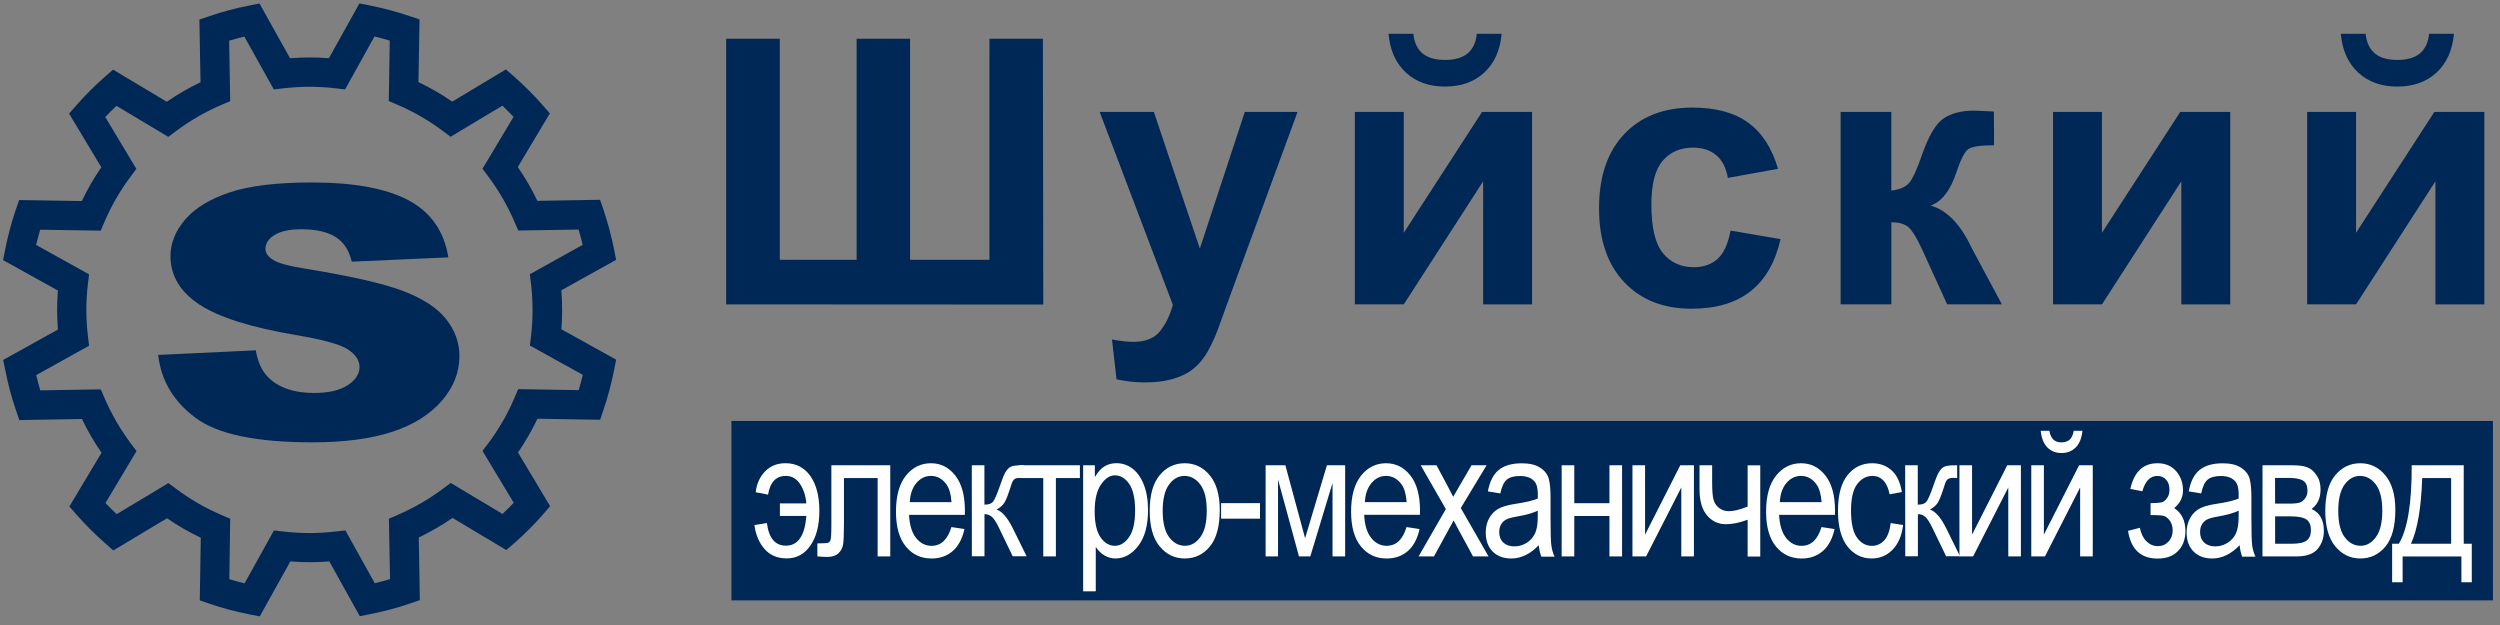 <?xml version="1.0" encoding="utf-8"?>
<!-- Generator: Adobe Illustrator 16.0.0, SVG Export Plug-In . SVG Version: 6.00 Build 0)  -->
<!DOCTYPE svg PUBLIC "-//W3C//DTD SVG 1.1//EN" "http://www.w3.org/Graphics/SVG/1.1/DTD/svg11.dtd">
<svg version="1.1" xmlns="http://www.w3.org/2000/svg" xmlns:xlink="http://www.w3.org/1999/xlink" x="0px" y="0px" width="128px"
	 height="32px" viewBox="0 0 128 32" enable-background="new 0 0 128 32" xml:space="preserve">
<rect x="0" y="0" width="128" height="32" fill="#808080" stroke="none"/>
<g id="Layer_1">
	<g id="Layer_2" display="none">
		<rect y="0.175" display="inline" stroke="#FFFFFF" stroke-miterlimit="10" width="128.617" height="31.825"/>
	</g>
	<g id="Layer_1_1_">
		<g>
			<path fill="#002857" d="M13.3,31.559l-0.531-0.104c-0.69-0.139-1.371-0.313-2.022-0.538l-0.518-0.179l0.051-3.207
				c-0.604-0.285-1.181-0.619-1.73-0.995L5.8,28.182L5.39,27.82c-0.53-0.465-1.028-0.961-1.479-1.479l-0.36-0.407l1.646-2.752
				c-0.377-0.549-0.711-1.125-1.001-1.729l-3.209,0.054l-0.176-0.521c-0.227-0.653-0.403-1.336-0.539-2.021L0.161,18.43l2.803-1.558
				c-0.021-0.336-0.04-0.672-0.04-1.005c0-0.327,0.018-0.659,0.039-0.992l-2.805-1.557l0.105-0.536
				C0.397,12.1,0.578,11.421,0.8,10.761l0.18-0.519l3.209,0.051C4.475,9.692,4.81,9.114,5.187,8.564l-1.65-2.749l0.361-0.411
				c0.461-0.525,0.959-1.023,1.479-1.479l0.411-0.36l2.75,1.645c0.551-0.378,1.13-0.713,1.729-1L10.209,1l0.521-0.176
				c0.649-0.222,1.334-0.403,2.021-0.539l0.535-0.106l1.563,2.802c0.671-0.052,1.336-0.052,1.991-0.001l1.562-2.805l0.537,0.106
				c0.683,0.135,1.357,0.316,2.02,0.538l0.521,0.175l-0.056,3.209c0.604,0.287,1.183,0.622,1.729,1l2.75-1.65l0.411,0.361
				c0.521,0.458,1.02,0.956,1.479,1.479l0.361,0.411L26.51,8.553c0.382,0.551,0.718,1.13,1.004,1.73l3.208-0.055l0.178,0.518
				c0.223,0.656,0.4,1.336,0.541,2.021l0.104,0.536l-2.803,1.559c0.026,0.336,0.039,0.673,0.039,1.005
				c0,0.328-0.013,0.66-0.039,0.992l2.805,1.556L31.44,18.95c-0.134,0.683-0.315,1.362-0.538,2.022l-0.175,0.52l-3.208-0.053
				c-0.287,0.601-0.622,1.18-0.999,1.729l1.646,2.748l-0.355,0.412c-0.456,0.521-0.954,1.02-1.48,1.48l-0.411,0.354l-2.75-1.644
				c-0.548,0.377-1.127,0.711-1.729,1.002l0.054,3.207l-0.518,0.176c-0.656,0.228-1.336,0.404-2.021,0.539l-0.535,0.107l-1.56-2.805
				c-0.676,0.055-1.313,0.055-1.996,0.001L13.3,31.559z M11.742,29.656c0.257,0.076,0.518,0.146,0.781,0.209l1.502-2.705
				l0.496,0.055c0.95,0.104,1.742,0.104,2.665-0.002l0.497-0.057l1.505,2.705c0.263-0.063,0.521-0.133,0.781-0.209l-0.057-3.094
				l0.459-0.199c0.819-0.356,1.599-0.805,2.307-1.334l0.397-0.299l2.654,1.588c0.197-0.188,0.388-0.377,0.573-0.572l-1.599-2.656
				l0.307-0.402c0.526-0.711,0.978-1.479,1.323-2.297l0.198-0.463l3.1,0.051c0.074-0.259,0.146-0.521,0.208-0.783l-2.71-1.502
				l0.061-0.5c0.051-0.438,0.077-0.879,0.077-1.316c0-0.44-0.026-0.89-0.078-1.335l-0.062-0.498l2.706-1.506
				c-0.063-0.263-0.132-0.524-0.209-0.782l-3.09,0.05l-0.199-0.461c-0.351-0.813-0.799-1.587-1.331-2.301l-0.3-0.403l1.589-2.654
				c-0.186-0.196-0.377-0.387-0.568-0.573L23.07,7.001l-0.403-0.3c-0.715-0.533-1.484-0.98-2.3-1.329l-0.461-0.199l0.049-3.096
				C19.696,2,19.435,1.931,19.172,1.869l-1.503,2.709l-0.5-0.058c-0.87-0.103-1.765-0.103-2.651,0.001L14.02,4.579l-1.51-2.706
				c-0.263,0.063-0.521,0.132-0.777,0.208l0.053,3.097L11.32,5.377c-0.813,0.35-1.585,0.797-2.3,1.33l-0.402,0.3L5.962,5.419
				C5.766,5.604,5.575,5.795,5.389,5.992l1.593,2.654l-0.3,0.403c-0.531,0.712-0.979,1.486-1.329,2.3L5.155,11.81l-3.097-0.049
				c-0.076,0.258-0.146,0.519-0.208,0.781l2.709,1.503L4.5,14.544c-0.052,0.444-0.078,0.889-0.078,1.323
				c0,0.44,0.026,0.89,0.079,1.335l0.06,0.498l-2.707,1.505c0.062,0.264,0.132,0.523,0.208,0.781l3.096-0.051l0.2,0.459
				c0.354,0.813,0.802,1.592,1.331,2.299l0.301,0.402L5.4,25.754c0.184,0.193,0.375,0.385,0.573,0.571l2.649-1.591l0.403,0.3
				c0.711,0.53,1.485,0.978,2.3,1.327l0.461,0.199L11.742,29.656z"/>
			<g>
				<path fill="#002857" d="M8.098,18.172l4.998-0.236c0.104,0.613,0.324,1.082,0.656,1.403c0.541,0.521,1.314,0.781,2.319,0.781
					c0.75,0,1.328-0.134,1.733-0.399c0.401-0.265,0.604-0.574,0.604-0.926c0-0.334-0.188-0.632-0.58-0.896
					c-0.386-0.262-1.28-0.512-2.688-0.746c-2.308-0.391-3.946-0.913-4.931-1.562c-0.987-0.65-1.481-1.478-1.481-2.484
					c0-0.661,0.253-1.286,0.76-1.874c0.506-0.588,1.271-1.05,2.284-1.387c1.016-0.336,2.41-0.504,4.18-0.504
					c2.172,0,3.829,0.306,4.973,0.917c1.141,0.612,1.814,1.584,2.031,2.918l-4.946,0.22c-0.137-0.58-0.408-1.001-0.829-1.264
					c-0.421-0.263-1.003-0.395-1.745-0.395c-0.611,0-1.071,0.098-1.38,0.294c-0.313,0.196-0.465,0.435-0.465,0.715
					c0,0.205,0.128,0.39,0.384,0.553c0.247,0.17,0.834,0.328,1.762,0.474c2.296,0.375,3.94,0.753,4.934,1.137
					c0.993,0.383,1.721,0.858,2.168,1.426c0.452,0.567,0.683,1.203,0.683,1.905c0,0.824-0.301,1.586-0.904,2.281
					c-0.603,0.697-1.445,1.225-2.528,1.584c-1.082,0.354-2.441,0.541-4.093,0.541c-2.891,0-4.894-0.422-6.006-1.271
					C8.875,20.542,8.245,19.471,8.098,18.172z"/>
			</g>
		</g>
		<g display="none">
			<path display="inline" fill="#002857" d="M35.452,11.842h1.445v5.957h2.065v-5.957h1.44v5.957h2.139v-5.957h1.44l0.01,7.163
				L35.452,19V11.842z"/>
			<path display="inline" fill="#002857" d="M44.817,13.814h1.46l1.24,3.682l1.211-3.682h1.421l-1.831,4.991l-0.327,0.902
				c-0.121,0.303-0.235,0.534-0.344,0.693c-0.109,0.158-0.234,0.289-0.376,0.388c-0.146,0.101-0.316,0.178-0.522,0.231
				c-0.206,0.055-0.438,0.084-0.701,0.084c-0.263,0-0.521-0.028-0.771-0.084l-0.122-1.074c0.215,0.043,0.409,0.064,0.581,0.064
				c0.314,0,0.555-0.1,0.708-0.281c0.148-0.188,0.27-0.426,0.352-0.715L44.817,13.814z"/>
			<path display="inline" fill="#002857" d="M50.994,13.814h1.318v3.256l2.104-3.256h1.353V19h-1.318v-3.315L52.312,19h-1.318
				V13.814z M54.28,11.71h0.669c-0.039,0.443-0.194,0.79-0.466,1.042s-0.624,0.378-1.062,0.378c-0.433,0-0.78-0.126-1.057-0.378
				c-0.271-0.252-0.427-0.6-0.466-1.042h0.669c0.021,0.231,0.104,0.406,0.244,0.525c0.14,0.119,0.343,0.178,0.605,0.178
				c0.271,0,0.475-0.06,0.61-0.178C54.176,12.117,54.257,11.941,54.28,11.71z"/>
			<path display="inline" fill="#002857" d="M61.697,15.348l-1.353,0.244c-0.05-0.27-0.149-0.474-0.313-0.61
				c-0.161-0.136-0.37-0.205-0.627-0.205c-0.342,0-0.614,0.118-0.818,0.354c-0.204,0.236-0.305,0.631-0.305,1.184
				c0,0.615,0.104,1.05,0.313,1.304C58.8,17.873,59.078,18,59.427,18c0.26,0,0.474-0.074,0.64-0.223
				c0.166-0.147,0.283-0.402,0.352-0.764l1.353,0.229c-0.145,0.619-0.409,1.086-0.811,1.4c-0.396,0.313-0.929,0.475-1.597,0.475
				c-0.758,0-1.363-0.239-1.814-0.719c-0.446-0.479-0.676-1.146-0.676-1.986c0-0.856,0.229-1.522,0.684-2
				c0.448-0.478,1.063-0.715,1.836-0.715c0.631,0,1.134,0.136,1.506,0.408S61.534,14.791,61.697,15.348z"/>
			<path display="inline" fill="#002857" d="M62.683,13.814h1.362v2.119c0.229-0.026,0.394-0.096,0.482-0.21
				c0.095-0.114,0.209-0.363,0.343-0.747c0.176-0.511,0.368-0.838,0.575-0.981c0.209-0.143,0.482-0.215,0.82-0.215
				c0.104,0,0.285,0.008,0.543,0.024l0.004,0.908c-0.36,0-0.592,0.034-0.692,0.103c-0.101,0.072-0.21,0.285-0.327,0.64
				c-0.154,0.479-0.389,0.773-0.688,0.884c0.433,0.121,0.799,0.497,1.099,1.128c0.021,0.033,0.034,0.066,0.06,0.104L67.029,19
				h-1.475l-0.688-1.499c-0.14-0.304-0.261-0.497-0.364-0.583c-0.103-0.087-0.255-0.13-0.457-0.13V19h-1.362V13.814L62.683,13.814z"
				/>
			<path display="inline" fill="#002857" d="M67.708,13.814h1.317v3.256l2.104-3.256h1.353V19h-1.317v-3.315L69.025,19h-1.317
				V13.814z"/>
			<path display="inline" fill="#002857" d="M73.855,13.814h1.313v3.256l2.109-3.256h1.348V19h-1.313v-3.315L75.174,19h-1.314
				L73.855,13.814L73.855,13.814z M77.141,11.71h0.67c-0.039,0.443-0.194,0.79-0.467,1.042c-0.271,0.252-0.623,0.378-1.062,0.378
				c-0.433,0-0.785-0.126-1.058-0.378c-0.271-0.252-0.431-0.6-0.467-1.042h0.67c0.021,0.231,0.104,0.406,0.239,0.525
				c0.146,0.119,0.349,0.178,0.61,0.178c0.269,0,0.47-0.06,0.609-0.178C77.037,12.117,77.118,11.941,77.141,11.71z"/>
			<path display="inline" fill="#002857" d="M84.334,15.968h1.46c-0.024-0.404-0.132-0.706-0.308-0.906s-0.424-0.3-0.742-0.3
				c-0.202,0-0.393,0.052-0.574,0.156s-0.295,0.26-0.344,0.469l-1.338-0.249c0.328-0.96,1.068-1.44,2.222-1.44
				c0.827,0,1.452,0.243,1.875,0.73c0.423,0.487,0.64,1.142,0.64,1.965c0,0.873-0.22,1.544-0.646,2.017
				c-0.431,0.472-1.048,0.708-1.854,0.708c-1.229,0-2.018-0.55-2.354-1.646l1.357-0.25c0.108,0.553,0.426,0.83,0.938,0.83
				c0.322,0,0.575-0.105,0.757-0.314c0.187-0.209,0.302-0.52,0.347-0.938h-1.436V15.968L84.334,15.968z"/>
			<path display="inline" fill="#002857" d="M88.46,13.814h4.601V19h-1.371v-4.072H89.82v2.329c0,0.593-0.068,1.009-0.205,1.247
				c-0.137,0.24-0.288,0.396-0.454,0.473c-0.166,0.078-0.433,0.111-0.802,0.111c-0.217,0-0.506-0.029-0.863-0.088v-1.012
				c0.029,0,0.105,0.004,0.229,0.011c0.144,0.01,0.254,0.015,0.332,0.015c0.187,0,0.299-0.061,0.342-0.184
				c0.043-0.121,0.063-0.461,0.063-1.018L88.46,13.814L88.46,13.814z"/>
			<path display="inline" fill="#002857" d="M97.313,17.35l1.367,0.229c-0.182,0.501-0.453,0.883-0.834,1.146
				c-0.384,0.262-0.854,0.396-1.428,0.396c-0.896,0-1.564-0.299-2.002-0.887c-0.342-0.473-0.514-1.064-0.514-1.79
				c0-0.859,0.226-1.532,0.675-2.019c0.448-0.487,1.021-0.73,1.704-0.73c0.771,0,1.38,0.255,1.826,0.764
				c0.445,0.509,0.658,1.29,0.64,2.343h-3.437c0.01,0.404,0.121,0.725,0.332,0.947c0.211,0.229,0.475,0.34,0.791,0.34
				c0.215,0,0.396-0.061,0.541-0.176C97.121,17.798,97.238,17.609,97.313,17.35z M97.391,15.963
				c-0.016-0.397-0.113-0.699-0.313-0.906c-0.19-0.207-0.433-0.31-0.714-0.31c-0.299,0-0.547,0.109-0.741,0.327
				c-0.19,0.218-0.292,0.514-0.288,0.889H97.391z"/>
			<path display="inline" fill="#002857" d="M99.816,13.814h1.367v2.119c0.229-0.026,0.389-0.096,0.479-0.21
				c0.099-0.114,0.208-0.363,0.342-0.747c0.181-0.511,0.368-0.838,0.576-0.981s0.481-0.215,0.819-0.215
				c0.104,0,0.285,0.008,0.543,0.024l0.004,0.908c-0.36,0-0.592,0.034-0.692,0.103c-0.101,0.072-0.21,0.285-0.321,0.64
				c-0.16,0.479-0.395,0.773-0.688,0.884c0.433,0.121,0.799,0.497,1.099,1.128c0.021,0.033,0.034,0.066,0.059,0.104l0.767,1.435
				h-1.476l-0.688-1.499c-0.14-0.309-0.261-0.497-0.359-0.583c-0.104-0.087-0.254-0.13-0.457-0.13V19H99.82L99.816,13.814
				L99.816,13.814z"/>
			<path display="inline" fill="#002857" d="M104.26,13.814h4.692v1.108h-1.66V19h-1.372v-4.077h-1.66V13.814z"/>
			<path display="inline" fill="#002857" d="M109.734,13.814h1.279v0.762c0.166-0.26,0.391-0.472,0.674-0.635
				s0.598-0.244,0.938-0.244c0.604,0,1.113,0.236,1.533,0.708c0.42,0.472,0.63,1.129,0.63,1.973c0,0.866-0.212,1.539-0.636,2.019
				c-0.422,0.48-0.938,0.727-1.537,0.727c-0.286,0-0.547-0.063-0.779-0.176c-0.229-0.109-0.479-0.311-0.73-0.586v2.611h-1.371
				V13.814L109.734,13.814z M111.092,16.319c0,0.583,0.116,1.013,0.352,1.292c0.229,0.277,0.514,0.416,0.846,0.416
				c0.318,0,0.584-0.127,0.796-0.383s0.317-0.674,0.317-1.257c0-0.543-0.109-0.947-0.327-1.211
				c-0.218-0.264-0.488-0.396-0.813-0.396c-0.336,0-0.609,0.129-0.836,0.388C111.203,15.427,111.092,15.812,111.092,16.319z"/>
			<path display="inline" fill="#002857" d="M115.564,16.334c0-0.456,0.106-0.897,0.336-1.323c0.226-0.426,0.543-0.752,0.955-0.977
				c0.412-0.225,0.871-0.337,1.379-0.337c0.785,0,1.429,0.255,1.93,0.764c0.501,0.509,0.752,1.153,0.752,1.931
				c0,0.786-0.253,1.435-0.76,1.952c-0.506,0.516-1.143,0.772-1.911,0.772c-0.476,0-0.929-0.107-1.36-0.322
				c-0.431-0.215-0.759-0.528-0.979-0.944C115.678,17.436,115.564,16.93,115.564,16.334z M116.971,16.407
				c0,0.515,0.116,0.908,0.36,1.182s0.545,0.41,0.903,0.41c0.356,0,0.658-0.138,0.898-0.41c0.239-0.272,0.36-0.671,0.36-1.191
				c0-0.508-0.121-0.898-0.36-1.172c-0.24-0.273-0.542-0.41-0.898-0.41c-0.358,0-0.659,0.137-0.903,0.41
				S116.971,15.893,116.971,16.407z"/>
			<path display="inline" fill="#002857" d="M121.834,17.091v-1.372h2.695v1.372H121.834z"/>
			<path display="inline" fill="#002857" d="M125.359,13.814h1.699l1.289,3.614l1.299-3.614h1.688V19h-1.167v-3.413L128.909,19
				h-1.173l-1.205-3.413V19h-1.172V13.814z"/>
			<path display="inline" fill="#002857" d="M135.721,17.35l1.361,0.229c-0.176,0.501-0.453,0.883-0.832,1.146
				c-0.38,0.262-0.854,0.396-1.424,0.396c-0.896,0-1.564-0.299-2.002-0.887c-0.342-0.473-0.514-1.064-0.514-1.79
				c0-0.859,0.226-1.532,0.674-2.019c0.449-0.487,1.019-0.73,1.705-0.73c0.771,0,1.379,0.255,1.826,0.764
				c0.44,0.509,0.656,1.29,0.639,2.343h-3.438c0.012,0.404,0.116,0.725,0.331,0.947c0.214,0.229,0.478,0.34,0.79,0.34
				c0.219,0,0.396-0.061,0.543-0.176C135.531,17.799,135.645,17.609,135.721,17.35z M135.799,15.963
				c-0.01-0.397-0.107-0.699-0.308-0.906c-0.201-0.207-0.433-0.31-0.714-0.31c-0.299,0-0.547,0.109-0.741,0.327
				c-0.195,0.218-0.291,0.514-0.288,0.889H135.799z"/>
			<path display="inline" fill="#002857" d="M137.488,19l1.869-2.671l-1.791-2.515h1.675l0.918,1.426l0.967-1.426h1.61l-1.758,2.456
				l1.92,2.73h-1.688l-1.056-1.605L139.094,19H137.488z"/>
			<path display="inline" fill="#002857" d="M144.734,15.396l-1.246-0.225c0.141-0.501,0.382-0.873,0.724-1.113
				c0.347-0.24,0.854-0.361,1.522-0.361c0.613,0,1.068,0.072,1.367,0.217c0.301,0.145,0.51,0.329,0.633,0.552
				c0.121,0.223,0.184,0.632,0.184,1.228l-0.016,1.602c0,0.456,0.021,0.792,0.066,1.009c0.043,0.217,0.127,0.447,0.241,0.695h-1.354
				c-0.035-0.092-0.08-0.227-0.131-0.404c-0.022-0.082-0.039-0.137-0.054-0.162c-0.229,0.229-0.481,0.398-0.753,0.514
				c-0.268,0.115-0.552,0.176-0.854,0.176c-0.535,0-0.955-0.146-1.263-0.438c-0.313-0.291-0.464-0.656-0.464-1.101
				c0-0.293,0.066-0.556,0.211-0.782c0.141-0.23,0.338-0.407,0.59-0.529s0.611-0.229,1.092-0.32
				c0.642-0.121,1.086-0.233,1.332-0.337V15.48c0-0.264-0.064-0.452-0.194-0.564s-0.376-0.168-0.732-0.168
				c-0.243,0-0.438,0.048-0.571,0.144C144.932,14.987,144.818,15.156,144.734,15.396z M146.57,16.51
				c-0.176,0.059-0.454,0.129-0.836,0.211c-0.381,0.08-0.629,0.16-0.746,0.238c-0.18,0.127-0.27,0.288-0.27,0.482
				c0,0.188,0.066,0.354,0.215,0.498c0.145,0.141,0.32,0.211,0.547,0.211c0.248,0,0.479-0.082,0.709-0.244
				c0.166-0.123,0.271-0.275,0.326-0.454c0.031-0.117,0.055-0.341,0.055-0.669V16.51L146.57,16.51z"/>
			<path display="inline" fill="#002857" d="M149.217,13.814h1.372v1.899h1.963v-1.899h1.382V19h-1.382v-2.178h-1.963V19h-1.372
				V13.814z"/>
			<path display="inline" fill="#002857" d="M155.275,13.814h1.318v3.256l2.104-3.256h1.349V19h-1.313v-3.315L156.594,19h-1.318
				V13.814z"/>
			<path display="inline" fill="#002857" d="M161.297,13.814h1.393v1.24c0,0.283,0.021,0.494,0.074,0.632
				c0.051,0.138,0.153,0.257,0.318,0.356c0.164,0.099,0.371,0.149,0.622,0.149c0.243,0,0.521-0.055,0.819-0.166v-2.212h1.373V19
				h-1.373v-2.07c-0.533,0.143-0.939,0.215-1.221,0.215c-0.425,0-0.803-0.09-1.138-0.271s-0.563-0.411-0.688-0.693
				c-0.123-0.282-0.188-0.657-0.188-1.125L161.297,13.814L161.297,13.814z"/>
			<path display="inline" fill="#002857" d="M170.266,17.35l1.362,0.229c-0.176,0.501-0.448,0.883-0.832,1.146
				c-0.38,0.262-0.854,0.396-1.424,0.396c-0.896,0-1.563-0.299-2.002-0.887c-0.343-0.473-0.513-1.064-0.513-1.79
				c0-0.859,0.225-1.532,0.674-2.019c0.449-0.487,1.021-0.73,1.703-0.73c0.771,0,1.381,0.255,1.826,0.764
				c0.444,0.509,0.66,1.29,0.641,2.343h-3.438c0.01,0.404,0.117,0.725,0.332,0.947c0.211,0.229,0.475,0.34,0.791,0.34
				c0.215,0,0.396-0.061,0.541-0.176C170.075,17.798,170.191,17.609,170.266,17.35z M170.344,15.963
				c-0.015-0.397-0.111-0.699-0.313-0.906s-0.434-0.31-0.713-0.31c-0.301,0-0.547,0.109-0.742,0.327
				c-0.189,0.218-0.291,0.514-0.288,0.889H170.344z"/>
			<path display="inline" fill="#002857" d="M177.215,15.348l-1.354,0.244c-0.045-0.27-0.147-0.474-0.313-0.61
				c-0.154-0.137-0.365-0.205-0.627-0.205c-0.342,0-0.609,0.118-0.813,0.354c-0.203,0.236-0.311,0.631-0.311,1.184
				c0,0.615,0.104,1.05,0.313,1.304c0.207,0.254,0.484,0.381,0.832,0.381c0.262,0,0.475-0.074,0.641-0.223
				c0.166-0.147,0.283-0.402,0.354-0.764l1.349,0.229c-0.14,0.619-0.408,1.086-0.806,1.4c-0.398,0.313-0.936,0.475-1.603,0.475
				c-0.759,0-1.358-0.239-1.813-0.719c-0.451-0.48-0.676-1.146-0.676-1.986c0-0.856,0.227-1.522,0.678-2
				c0.453-0.478,1.063-0.715,1.836-0.715c0.633,0,1.135,0.136,1.507,0.408S177.053,14.791,177.215,15.348z"/>
			<path display="inline" fill="#002857" d="M178.201,13.814h1.367v2.119c0.228-0.026,0.389-0.096,0.479-0.21
				c0.1-0.114,0.208-0.363,0.348-0.747c0.176-0.511,0.367-0.838,0.576-0.981c0.207-0.143,0.479-0.215,0.814-0.215
				c0.104,0,0.285,0.008,0.542,0.024l0.005,0.908c-0.355,0-0.593,0.034-0.688,0.103c-0.104,0.072-0.211,0.285-0.328,0.64
				c-0.158,0.479-0.389,0.773-0.688,0.884c0.438,0.121,0.805,0.497,1.104,1.128c0.018,0.033,0.035,0.066,0.055,0.104l0.768,1.435
				h-1.477l-0.684-1.499c-0.146-0.309-0.268-0.497-0.363-0.583c-0.104-0.087-0.256-0.13-0.457-0.13V19h-1.367L178.201,13.814
				L178.201,13.814z"/>
			<path display="inline" fill="#002857" d="M183.225,13.814h1.313v3.256l2.108-3.256H188V19h-1.313v-3.315L184.544,19h-1.313
				L183.225,13.814L183.225,13.814z"/>
			<path display="inline" fill="#002857" d="M189.373,13.814h1.318v3.256l2.104-3.256h1.354V19h-1.318v-3.315L190.691,19h-1.318
				V13.814z M192.659,11.71h0.669c-0.039,0.443-0.194,0.79-0.467,1.042c-0.271,0.252-0.625,0.378-1.057,0.378
				c-0.438,0-0.785-0.126-1.063-0.378c-0.271-0.252-0.428-0.6-0.467-1.042h0.668c0.021,0.231,0.104,0.406,0.244,0.525
				c0.141,0.119,0.345,0.178,0.607,0.178c0.27,0,0.475-0.06,0.607-0.178C192.553,12.117,192.637,11.941,192.659,11.71z"/>
			<path display="inline" fill="#002857" d="M199.729,16.871v-0.894c0.232,0,0.41-0.016,0.519-0.046
				c0.108-0.03,0.209-0.106,0.312-0.225c0.096-0.119,0.144-0.255,0.144-0.408c0-0.163-0.06-0.313-0.179-0.452
				c-0.119-0.138-0.297-0.208-0.535-0.208c-0.188,0-0.344,0.039-0.487,0.117c-0.144,0.078-0.271,0.264-0.392,0.557l-1.162-0.249
				c0.117-0.456,0.369-0.797,0.753-1.025s0.821-0.342,1.313-0.342c0.625,0,1.106,0.143,1.45,0.43
				c0.349,0.287,0.521,0.646,0.521,1.079c0,0.27-0.074,0.494-0.228,0.671c-0.146,0.177-0.382,0.343-0.696,0.496
				c0.385,0.104,0.672,0.262,0.856,0.474c0.19,0.213,0.286,0.477,0.286,0.791c0,0.403-0.188,0.752-0.563,1.043
				c-0.383,0.291-0.926,0.438-1.636,0.438c-1.231,0-1.989-0.481-2.271-1.45l1.254-0.229c0.203,0.508,0.535,0.763,1.002,0.763
				c0.257,0,0.463-0.067,0.617-0.203s0.229-0.293,0.229-0.476c0-0.203-0.08-0.36-0.236-0.479c-0.16-0.112-0.371-0.174-0.638-0.174
				L199.729,16.871L199.729,16.871z"/>
			<path display="inline" fill="#002857" d="M204.197,15.396l-1.245-0.225c0.14-0.501,0.381-0.873,0.723-1.113
				c0.347-0.24,0.854-0.361,1.523-0.361c0.612,0,1.067,0.072,1.366,0.217c0.301,0.145,0.511,0.329,0.634,0.552
				c0.12,0.223,0.183,0.632,0.183,1.228l-0.015,1.602c0,0.456,0.021,0.792,0.065,1.009c0.043,0.217,0.127,0.447,0.246,0.695h-1.357
				c-0.035-0.092-0.079-0.227-0.131-0.404c-0.022-0.082-0.039-0.137-0.049-0.162c-0.234,0.229-0.486,0.398-0.752,0.514
				c-0.271,0.115-0.558,0.176-0.854,0.176c-0.534,0-0.955-0.146-1.263-0.438c-0.313-0.291-0.461-0.656-0.461-1.101
				c0-0.293,0.064-0.556,0.209-0.782c0.141-0.23,0.336-0.407,0.588-0.529c0.254-0.122,0.617-0.229,1.093-0.32
				c0.642-0.121,1.086-0.233,1.333-0.337V15.48c0-0.264-0.065-0.452-0.195-0.564s-0.376-0.168-0.732-0.168
				c-0.244,0-0.438,0.048-0.57,0.144C204.395,14.987,204.282,15.156,204.197,15.396z M206.033,16.51
				c-0.176,0.059-0.454,0.129-0.836,0.211c-0.381,0.08-0.629,0.16-0.746,0.238c-0.18,0.127-0.27,0.288-0.27,0.482
				c0,0.188,0.066,0.354,0.215,0.498c0.145,0.141,0.326,0.211,0.547,0.211c0.248,0,0.484-0.082,0.709-0.244
				c0.166-0.123,0.271-0.275,0.326-0.454c0.037-0.117,0.055-0.341,0.055-0.669V16.51L206.033,16.51z"/>
			<path display="inline" fill="#002857" d="M208.748,13.814h3.003c0.615,0,1.076,0.112,1.382,0.337
				c0.311,0.225,0.459,0.563,0.459,1.016c0,0.29-0.084,0.542-0.252,0.757c-0.167,0.215-0.378,0.358-0.632,0.43
				c0.358,0.088,0.625,0.251,0.801,0.494c0.181,0.24,0.269,0.504,0.269,0.791c0,0.402-0.147,0.73-0.443,0.982
				c-0.297,0.253-0.73,0.379-1.314,0.379h-3.271L208.748,13.814L208.748,13.814z M210.13,15.968h0.89
				c0.426,0,0.729-0.054,0.926-0.161c0.188-0.107,0.285-0.277,0.285-0.508c0-0.218-0.09-0.374-0.271-0.466
				c-0.178-0.093-0.493-0.139-0.939-0.139h-0.89V15.968L210.13,15.968z M210.13,18.121h1.084c0.396,0,0.681-0.047,0.854-0.143
				c0.178-0.1,0.269-0.269,0.269-0.508c0-0.259-0.103-0.434-0.308-0.523c-0.205-0.098-0.604-0.145-1.196-0.145h-0.703V18.121z"/>
			<path display="inline" fill="#002857" d="M214.432,16.334c0-0.456,0.106-0.897,0.336-1.323c0.226-0.426,0.543-0.752,0.955-0.977
				c0.406-0.225,0.871-0.337,1.379-0.337c0.785,0,1.428,0.255,1.93,0.764c0.501,0.509,0.752,1.153,0.752,1.931
				c0,0.786-0.254,1.435-0.76,1.952c-0.506,0.516-1.146,0.772-1.912,0.772c-0.475,0-0.928-0.107-1.359-0.322
				s-0.759-0.528-0.979-0.944C214.544,17.436,214.432,16.93,214.432,16.334z M215.838,16.407c0,0.515,0.122,0.908,0.366,1.182
				c0.243,0.274,0.545,0.41,0.903,0.41c0.354,0,0.658-0.138,0.896-0.41c0.243-0.272,0.364-0.671,0.364-1.191
				c0-0.508-0.121-0.898-0.364-1.172c-0.237-0.273-0.542-0.41-0.896-0.41c-0.358,0-0.66,0.137-0.903,0.41
				C215.96,15.499,215.838,15.893,215.838,16.407z"/>
			<path display="inline" fill="#002857" d="M225.012,19h-3.931v1.367h-1.108v-2.49h0.563c0.234-0.26,0.428-0.668,0.581-1.221
				c0.153-0.553,0.243-1.5,0.272-2.842h4.186v4.063h0.557v2.49h-1.113L225.012,19L225.012,19z M224.217,17.877l0.01-2.935h-1.66
				c-0.061,1.432-0.282,2.412-0.688,2.935H224.217z"/>
		</g>
	</g>
	<g id="Layer_3" display="none">
		<g display="inline">
			<path fill="#FFFFFF" d="M54.868,14.5H37.536V1.615h3.973v9.721h2.683V1.615h3.979v9.721h2.718V1.615h3.979V14.5z"/>
			<path fill="#FFFFFF" d="M56.23,5.166h3.772l1.927,6.214l1.786-6.214h3.525l-3.703,9.973c-0.422,1.138-0.853,1.906-1.292,2.304
				c-0.621,0.563-1.565,0.845-2.838,0.845c-0.515,0-1.312-0.069-2.39-0.211l-0.281-2.496c0.515,0.164,1.089,0.246,1.721,0.246
				c0.421,0,0.764-0.097,1.023-0.291c0.26-0.193,0.479-0.54,0.663-1.038L56.23,5.166z"/>
			<path fill="#FFFFFF" d="M78.678,14.5h-3.387V9.908l-3.51,4.592h-3.406V5.166h3.384V9.82l3.55-4.654h3.369V14.5L78.678,14.5z
				 M76.41,1.396c-0.018,0.85-0.313,1.503-0.889,1.96c-0.574,0.457-1.256,0.686-2.047,0.686c-0.929,0-1.649-0.233-2.172-0.699
				c-0.521-0.466-0.816-1.115-0.89-1.947h1.515c0.176,0.621,0.668,0.932,1.477,0.932c0.445,0,0.795-0.063,1.05-0.187
				c0.255-0.125,0.426-0.373,0.514-0.745H76.41z"/>
			<path fill="#FFFFFF" d="M87.924,10.844l3.401,0.387c-0.188,0.709-0.495,1.323-0.923,1.841c-0.428,0.518-0.975,0.921-1.639,1.208
				c-0.666,0.287-1.513,0.431-2.537,0.431c-0.99,0-1.814-0.092-2.476-0.276c-0.657-0.185-1.226-0.483-1.698-0.896
				c-0.478-0.413-0.85-0.897-1.117-1.453c-0.271-0.556-0.403-1.294-0.403-2.213c0-0.96,0.163-1.759,0.491-2.397
				c0.24-0.468,0.566-0.888,0.982-1.26c0.416-0.372,0.846-0.648,1.283-0.83c0.697-0.287,1.591-0.43,2.684-0.43
				c1.521,0,2.685,0.272,3.482,0.817s1.361,1.342,1.686,2.391l-3.367,0.448c-0.104-0.398-0.297-0.699-0.575-0.901
				c-0.279-0.202-0.652-0.303-1.121-0.303c-0.593,0-1.071,0.212-1.437,0.636C84.273,8.468,84.09,9.11,84.09,9.97
				c0,0.766,0.184,1.348,0.547,1.746c0.361,0.398,0.824,0.597,1.389,0.597c0.47,0,0.863-0.12,1.183-0.36
				C87.525,11.713,87.766,11.342,87.924,10.844z"/>
			<path fill="#FFFFFF" d="M103.357,14.5H99.32l-1.364-2.578c-0.218-0.409-0.431-0.666-0.64-0.771
				c-0.207-0.105-0.465-0.158-0.771-0.158V14.5h-3.575V5.166h3.574v3.375c0.293-0.029,0.512-0.126,0.65-0.29
				c0.138-0.164,0.344-0.524,0.611-1.081c0.266-0.557,0.504-0.964,0.715-1.222c0.211-0.258,0.479-0.451,0.81-0.58
				c0.329-0.129,0.737-0.211,1.229-0.246c0.492-0.035,1.226-0.053,2.195-0.053v2.54H102.6c-0.479,0-0.849,0.019-1.101,0.057
				s-0.454,0.119-0.604,0.242c-0.151,0.123-0.328,0.375-0.526,0.756c-0.199,0.381-0.365,0.646-0.497,0.795
				c-0.133,0.149-0.327,0.25-0.584,0.303c0.498,0.047,0.882,0.154,1.15,0.321c0.27,0.167,0.678,0.705,1.223,1.613L103.357,14.5z"/>
			<path fill="#FFFFFF" d="M114.95,14.5h-3.384V9.908l-3.512,4.592h-3.406V5.166h3.385V9.82l3.547-4.654h3.37V14.5z"/>
			<path fill="#FFFFFF" d="M127.659,14.5h-3.384V9.908l-3.512,4.592h-3.406V5.166h3.385V9.82l3.547-4.654h3.37V14.5z M125.391,1.396
				c-0.02,0.85-0.313,1.503-0.89,1.96c-0.573,0.457-1.257,0.686-2.048,0.686c-0.926,0-1.646-0.233-2.171-0.699
				c-0.521-0.466-0.817-1.115-0.888-1.947h1.512c0.176,0.621,0.668,0.932,1.479,0.932c0.443,0,0.797-0.063,1.051-0.187
				c0.256-0.125,0.426-0.373,0.515-0.745H125.391z"/>
		</g>
	</g>
	<g id="Layer_5">
		<rect x="37.45" y="21.552" fill="#002857" width="90.188" height="9.188"/>
	</g>
	<g id="Layer_4">
		<g>
			<path fill="#FFFFFF" d="M39.931,25.773h1.354c-0.035-0.396-0.145-0.729-0.328-1.001s-0.424-0.405-0.72-0.405
				c-0.505,0-0.809,0.319-0.912,0.958l-0.633-0.123c0.047-0.428,0.206-0.781,0.477-1.063s0.62-0.422,1.048-0.422
				c0.536,0,0.958,0.217,1.27,0.649c0.309,0.438,0.464,1.032,0.464,1.791c0,0.741-0.151,1.332-0.455,1.771
				c-0.303,0.441-0.708,0.662-1.215,0.662c-0.475,0-0.854-0.16-1.134-0.479c-0.281-0.318-0.454-0.729-0.521-1.229l0.639-0.104
				c0.097,0.771,0.421,1.16,0.973,1.16c0.62,0,0.969-0.509,1.048-1.521H39.93L39.931,25.773L39.931,25.773z"/>
			<path fill="#FFFFFF" d="M42.566,23.822h3.015v4.667h-0.646v-4.012H43.21v2.324c0,0.527-0.014,0.887-0.042,1.065
				c-0.026,0.183-0.106,0.335-0.239,0.461c-0.135,0.126-0.322,0.188-0.567,0.188c-0.152,0-0.323-0.01-0.513-0.029v-0.664
				c0.305-0.002,0.483-0.014,0.541-0.029c0.056-0.018,0.099-0.063,0.13-0.135c0.028-0.07,0.046-0.324,0.046-0.764V23.822z"/>
			<path fill="#FFFFFF" d="M48.712,26.986l0.668,0.101c-0.109,0.5-0.313,0.875-0.604,1.129c-0.292,0.252-0.652,0.379-1.083,0.379
				c-0.542,0-0.981-0.205-1.316-0.617c-0.335-0.409-0.503-1.006-0.503-1.779c0-0.809,0.169-1.42,0.508-1.846
				c0.34-0.424,0.769-0.635,1.285-0.635c0.495,0,0.908,0.207,1.239,0.623c0.331,0.416,0.497,1.021,0.497,1.81l-0.004,0.211h-2.856
				c0.026,0.522,0.148,0.92,0.365,1.188c0.217,0.268,0.48,0.397,0.791,0.397C48.183,27.944,48.522,27.626,48.712,26.986z
				 M46.581,25.708h2.136c-0.027-0.404-0.114-0.705-0.259-0.906c-0.208-0.289-0.473-0.435-0.795-0.435
				c-0.29,0-0.538,0.121-0.743,0.362C46.714,24.972,46.601,25.298,46.581,25.708z"/>
			<path fill="#FFFFFF" d="M49.756,23.822h0.646v2.017c0.208,0,0.354-0.049,0.437-0.146c0.084-0.099,0.206-0.379,0.367-0.843
				c0.126-0.371,0.229-0.616,0.312-0.735c0.081-0.118,0.172-0.196,0.271-0.233c0.104-0.039,0.278-0.059,0.53-0.059h0.097v0.65
				l-0.193-0.006c-0.141,0-0.237,0.024-0.298,0.078c-0.059,0.051-0.107,0.145-0.148,0.279c-0.147,0.475-0.263,0.773-0.35,0.91
				c-0.085,0.135-0.22,0.254-0.402,0.355c0.276,0.09,0.554,0.406,0.826,0.949l0.712,1.444h-0.712l-0.697-1.444
				c-0.14-0.293-0.264-0.486-0.37-0.576c-0.106-0.092-0.233-0.138-0.379-0.138v2.158h-0.646L49.756,23.822L49.756,23.822z"/>
			<path fill="#FFFFFF" d="M52.185,23.822h3.105v0.655h-1.229v4.012h-0.646v-4.012h-1.229L52.185,23.822L52.185,23.822z"/>
			<path fill="#FFFFFF" d="M55.457,30.278v-6.456h0.6v0.606c0.146-0.252,0.309-0.437,0.485-0.545
				c0.181-0.111,0.383-0.168,0.614-0.168c0.301,0,0.573,0.09,0.816,0.27c0.241,0.179,0.438,0.449,0.585,0.814
				c0.146,0.362,0.222,0.803,0.222,1.313c0,0.794-0.167,1.403-0.499,1.835c-0.333,0.432-0.723,0.646-1.171,0.646
				c-0.199,0-0.385-0.053-0.56-0.154c-0.173-0.102-0.32-0.247-0.446-0.436v2.271L55.457,30.278L55.457,30.278z M56.047,26.183
				c0,0.604,0.103,1.048,0.304,1.332c0.2,0.287,0.444,0.43,0.73,0.43c0.275,0,0.518-0.146,0.726-0.443
				c0.208-0.296,0.311-0.753,0.311-1.371c0-0.609-0.101-1.061-0.302-1.354c-0.202-0.293-0.447-0.439-0.737-0.439
				c-0.26,0-0.497,0.157-0.71,0.473C56.153,25.124,56.047,25.583,56.047,26.183z"/>
			<path fill="#FFFFFF" d="M58.865,26.155c0-0.805,0.169-1.413,0.507-1.822c0.339-0.41,0.769-0.615,1.286-0.615
				c0.51,0,0.938,0.205,1.279,0.615c0.343,0.409,0.514,1.002,0.514,1.774c0,0.838-0.168,1.462-0.505,1.872
				c-0.337,0.41-0.766,0.615-1.288,0.615c-0.513,0-0.94-0.207-1.281-0.617C59.035,27.565,58.865,26.96,58.865,26.155z
				 M59.529,26.153c0,0.604,0.11,1.055,0.33,1.35c0.22,0.295,0.492,0.441,0.815,0.441c0.307,0,0.566-0.148,0.785-0.446
				c0.22-0.298,0.327-0.745,0.327-1.345c0-0.602-0.108-1.049-0.33-1.344c-0.22-0.295-0.492-0.442-0.815-0.442
				c-0.31,0-0.57,0.147-0.787,0.444C59.637,25.107,59.529,25.556,59.529,26.153z"/>
			<path fill="#FFFFFF" d="M62.52,26.556v-0.795h1.992v0.795H62.52z"/>
			<path fill="#FFFFFF" d="M64.799,23.822h1.012l1.01,3.735l1.117-3.735h0.934v4.667h-0.646v-3.758l-1.139,3.758h-0.579
				l-1.073-3.938v3.938h-0.635V23.822z"/>
			<path fill="#FFFFFF" d="M72.014,26.986l0.668,0.101c-0.111,0.5-0.313,0.875-0.604,1.129c-0.292,0.252-0.652,0.379-1.083,0.379
				c-0.542,0-0.979-0.205-1.314-0.617c-0.337-0.409-0.505-1.006-0.505-1.779c0-0.809,0.171-1.42,0.511-1.846
				c0.338-0.424,0.767-0.635,1.282-0.635c0.495,0,0.908,0.207,1.239,0.623s0.497,1.021,0.497,1.81L72.7,26.359h-2.854
				c0.024,0.524,0.146,0.92,0.363,1.187c0.217,0.27,0.48,0.399,0.791,0.399C71.484,27.944,71.822,27.626,72.014,26.986z
				 M69.882,25.708h2.138c-0.028-0.404-0.115-0.705-0.261-0.906c-0.208-0.289-0.473-0.435-0.795-0.435
				c-0.29,0-0.538,0.121-0.741,0.362C70.016,24.972,69.902,25.298,69.882,25.708z"/>
			<path fill="#FFFFFF" d="M72.631,28.489l1.396-2.424l-1.287-2.243h0.81l0.583,1.092c0.108,0.202,0.198,0.378,0.271,0.524
				c0.109-0.196,0.207-0.365,0.293-0.508l0.645-1.108h0.771l-1.321,2.19l1.422,2.477h-0.795l-0.788-1.452l-0.204-0.392l-1.008,1.844
				H72.631z"/>
			<path fill="#FFFFFF" d="M78.785,27.913c-0.217,0.227-0.442,0.396-0.678,0.51c-0.233,0.114-0.479,0.172-0.729,0.172
				c-0.396,0-0.716-0.119-0.954-0.357c-0.235-0.24-0.354-0.563-0.354-0.975c0-0.269,0.057-0.508,0.168-0.715
				c0.111-0.209,0.264-0.371,0.457-0.488c0.193-0.114,0.486-0.201,0.879-0.26c0.527-0.076,0.914-0.17,1.16-0.274l0.004-0.201
				c0-0.317-0.057-0.544-0.172-0.673c-0.16-0.188-0.408-0.281-0.742-0.281c-0.303,0-0.527,0.063-0.678,0.188
				c-0.149,0.125-0.258,0.361-0.33,0.705l-0.637-0.104c0.092-0.5,0.273-0.864,0.551-1.094c0.276-0.229,0.674-0.345,1.188-0.345
				c0.401,0,0.716,0.076,0.944,0.229c0.229,0.148,0.373,0.338,0.434,0.561c0.063,0.226,0.092,0.549,0.092,0.979v1.055
				c0,0.738,0.014,1.203,0.043,1.396c0.025,0.191,0.082,0.379,0.162,0.561h-0.677C78.85,28.328,78.807,28.136,78.785,27.913z
				 M78.732,26.147c-0.236,0.117-0.59,0.217-1.061,0.299c-0.271,0.047-0.463,0.1-0.568,0.16c-0.108,0.061-0.193,0.145-0.252,0.255
				c-0.063,0.108-0.09,0.235-0.09,0.38c0,0.223,0.066,0.4,0.204,0.534c0.14,0.133,0.328,0.2,0.571,0.2
				c0.23,0,0.441-0.063,0.631-0.182c0.188-0.119,0.33-0.279,0.426-0.48c0.094-0.2,0.141-0.492,0.141-0.877v-0.289H78.732z"/>
			<path fill="#FFFFFF" d="M79.957,23.822h0.646v1.942h1.801v-1.942h0.646v4.667h-0.646v-2.07h-1.801v2.07h-0.646V23.822z"/>
			<path fill="#FFFFFF" d="M83.581,23.822h0.646v3.552l1.803-3.552h0.699v4.667h-0.646v-3.531l-1.803,3.531h-0.698V23.822z"/>
			<path fill="#FFFFFF" d="M87.016,23.822h0.646v0.884c0,0.387,0.021,0.668,0.063,0.846c0.043,0.18,0.133,0.326,0.275,0.443
				c0.146,0.119,0.314,0.178,0.516,0.178c0.25,0,0.568-0.078,0.963-0.236v-2.111h0.646v4.667h-0.646v-1.883
				c-0.401,0.151-0.775,0.229-1.121,0.229c-0.379,0-0.696-0.148-0.955-0.447c-0.258-0.297-0.387-0.746-0.387-1.346V23.822
				L87.016,23.822z"/>
			<path fill="#FFFFFF" d="M93.259,26.986l0.671,0.101c-0.111,0.5-0.313,0.875-0.604,1.129c-0.292,0.252-0.652,0.379-1.083,0.379
				c-0.542,0-0.98-0.205-1.316-0.617c-0.335-0.409-0.503-1.006-0.503-1.779c0-0.809,0.169-1.42,0.511-1.846
				c0.338-0.424,0.767-0.635,1.282-0.635c0.495,0,0.908,0.207,1.239,0.623s0.497,1.021,0.497,1.81l-0.004,0.211H91.09
				c0.026,0.522,0.148,0.92,0.365,1.188c0.217,0.268,0.48,0.397,0.791,0.397C92.73,27.944,93.068,27.626,93.259,26.986z
				 M91.127,25.708h2.139c-0.029-0.404-0.117-0.705-0.262-0.906c-0.208-0.289-0.473-0.435-0.795-0.435
				c-0.29,0-0.538,0.121-0.743,0.362C91.26,24.972,91.148,25.298,91.127,25.708z"/>
			<path fill="#FFFFFF" d="M96.803,26.78l0.637,0.102c-0.072,0.559-0.256,0.98-0.551,1.273s-0.648,0.439-1.063,0.439
				c-0.501,0-0.914-0.207-1.237-0.617c-0.322-0.412-0.484-1.021-0.484-1.826c0-0.813,0.164-1.42,0.49-1.826
				c0.325-0.404,0.745-0.607,1.26-0.607c0.396,0,0.729,0.123,1,0.369c0.271,0.246,0.442,0.614,0.521,1.106l-0.628,0.114
				c-0.063-0.314-0.168-0.551-0.321-0.707c-0.149-0.155-0.335-0.233-0.549-0.233c-0.317,0-0.584,0.142-0.793,0.425
				c-0.21,0.282-0.313,0.73-0.313,1.346c0,0.64,0.101,1.1,0.301,1.381c0.201,0.285,0.459,0.429,0.771,0.429
				c0.246,0,0.456-0.097,0.633-0.283C96.645,27.472,96.756,27.179,96.803,26.78z"/>
			<path fill="#FFFFFF" d="M97.544,23.822h0.646v2.017c0.209,0,0.354-0.049,0.438-0.146c0.084-0.099,0.206-0.379,0.367-0.843
				c0.126-0.371,0.229-0.616,0.313-0.735c0.078-0.118,0.172-0.196,0.271-0.233c0.104-0.039,0.278-0.059,0.53-0.059h0.097v0.65
				l-0.195-0.006c-0.139,0-0.235,0.024-0.296,0.078c-0.059,0.051-0.107,0.145-0.148,0.279c-0.146,0.475-0.265,0.773-0.35,0.91
				c-0.085,0.135-0.22,0.254-0.402,0.355c0.276,0.09,0.555,0.406,0.826,0.949l0.713,1.444h-0.713l-0.697-1.444
				c-0.142-0.293-0.266-0.486-0.369-0.576c-0.106-0.092-0.233-0.138-0.379-0.138v2.158h-0.646L97.544,23.822L97.544,23.822z"/>
			<path fill="#FFFFFF" d="M100.324,23.822h0.646v3.552l1.801-3.552h0.699v4.667h-0.646v-3.531l-1.802,3.531h-0.699V23.822z"/>
			<path fill="#FFFFFF" d="M104.001,23.822h0.646v3.552l1.803-3.552h0.699v4.667h-0.646v-3.531l-1.802,3.531h-0.699V23.822z
				 M106.176,22.056h0.444c-0.038,0.377-0.152,0.662-0.343,0.853c-0.191,0.19-0.432,0.286-0.725,0.286
				c-0.296,0-0.535-0.096-0.726-0.286c-0.188-0.19-0.304-0.476-0.341-0.853h0.443c0.065,0.396,0.268,0.594,0.603,0.594
				c0.188,0,0.333-0.047,0.437-0.141C106.07,22.414,106.141,22.263,106.176,22.056z"/>
			<path fill="#FFFFFF" d="M110.109,26.376v-0.615c0.272-0.002,0.461-0.017,0.559-0.039c0.1-0.021,0.189-0.094,0.277-0.209
				c0.088-0.113,0.132-0.264,0.132-0.439c0-0.217-0.058-0.391-0.173-0.518c-0.116-0.125-0.266-0.188-0.449-0.188
				c-0.365,0-0.621,0.264-0.768,0.786l-0.614-0.123c0.196-0.875,0.659-1.313,1.391-1.313c0.404,0,0.724,0.139,0.955,0.406
				c0.231,0.271,0.351,0.598,0.351,0.977c0,0.367-0.15,0.67-0.453,0.91c0.385,0.254,0.576,0.646,0.576,1.174
				c0,0.422-0.125,0.762-0.373,1.021c-0.248,0.262-0.599,0.393-1.043,0.393c-0.869,0-1.375-0.473-1.521-1.42l0.606-0.158
				c0.056,0.299,0.168,0.527,0.336,0.693c0.17,0.166,0.363,0.248,0.58,0.248c0.222,0,0.402-0.076,0.547-0.229
				c0.144-0.152,0.216-0.346,0.216-0.579c0-0.188-0.046-0.349-0.136-0.479c-0.092-0.129-0.188-0.215-0.287-0.25
				c-0.104-0.035-0.27-0.053-0.498-0.053L110.109,26.376z"/>
			<path fill="#FFFFFF" d="M114.67,27.913c-0.217,0.227-0.439,0.396-0.677,0.51c-0.234,0.114-0.478,0.172-0.729,0.172
				c-0.397,0-0.718-0.119-0.953-0.357c-0.238-0.24-0.356-0.563-0.356-0.975c0-0.269,0.056-0.508,0.167-0.715
				c0.111-0.209,0.264-0.371,0.457-0.488c0.193-0.114,0.486-0.201,0.879-0.26c0.527-0.076,0.914-0.17,1.16-0.274l0.004-0.201
				c0-0.317-0.057-0.544-0.171-0.673c-0.161-0.188-0.409-0.281-0.743-0.281c-0.303,0-0.525,0.063-0.678,0.188
				c-0.151,0.125-0.258,0.361-0.329,0.705l-0.638-0.104c0.092-0.5,0.273-0.864,0.551-1.094c0.279-0.229,0.674-0.345,1.189-0.345
				c0.399,0,0.717,0.076,0.943,0.229c0.229,0.148,0.373,0.338,0.436,0.561c0.06,0.226,0.09,0.549,0.09,0.979v1.055
				c0,0.738,0.014,1.203,0.041,1.396c0.026,0.191,0.084,0.379,0.166,0.561H114.8C114.734,28.328,114.689,28.136,114.67,27.913z
				 M114.617,26.147c-0.237,0.117-0.59,0.217-1.059,0.299c-0.272,0.047-0.463,0.1-0.572,0.16c-0.107,0.061-0.192,0.145-0.252,0.255
				c-0.063,0.108-0.09,0.235-0.09,0.38c0,0.223,0.067,0.4,0.207,0.534c0.139,0.133,0.328,0.2,0.569,0.2
				c0.231,0,0.44-0.063,0.634-0.182c0.188-0.119,0.327-0.279,0.424-0.48c0.094-0.2,0.141-0.492,0.141-0.877v-0.289H114.617z"/>
			<path fill="#FFFFFF" d="M115.841,23.822h1.494c0.34,0,0.603,0.032,0.78,0.097c0.181,0.064,0.342,0.197,0.482,0.397
				c0.144,0.2,0.215,0.448,0.215,0.745c0,0.445-0.154,0.777-0.461,0.998c0.42,0.188,0.631,0.563,0.631,1.125
				c0,0.359-0.106,0.668-0.32,0.922c-0.214,0.256-0.578,0.383-1.094,0.383h-1.729L115.841,23.822L115.841,23.822z M116.486,25.786
				h0.693c0.271,0,0.463-0.018,0.564-0.053c0.104-0.035,0.195-0.105,0.277-0.213c0.082-0.106,0.123-0.237,0.123-0.393
				c0-0.246-0.071-0.416-0.217-0.513c-0.146-0.095-0.39-0.144-0.729-0.144h-0.715L116.486,25.786L116.486,25.786z M116.486,27.839
				h0.859c0.364,0,0.619-0.057,0.762-0.168c0.142-0.113,0.213-0.289,0.213-0.525c0-0.252-0.074-0.434-0.223-0.543
				c-0.15-0.107-0.424-0.166-0.818-0.166h-0.793V27.839z"/>
			<path fill="#FFFFFF" d="M119.055,26.155c0-0.805,0.17-1.413,0.508-1.822c0.34-0.41,0.769-0.615,1.285-0.615
				c0.51,0,0.938,0.205,1.277,0.615c0.344,0.409,0.516,1.002,0.516,1.774c0,0.838-0.168,1.462-0.504,1.872
				c-0.34,0.41-0.77,0.615-1.289,0.615c-0.515,0-0.938-0.207-1.279-0.617C119.227,27.565,119.055,26.96,119.055,26.155z
				 M119.719,26.153c0,0.604,0.107,1.055,0.328,1.35s0.492,0.441,0.816,0.441c0.305,0,0.566-0.148,0.785-0.446
				c0.218-0.298,0.326-0.745,0.326-1.345c0-0.602-0.109-1.049-0.328-1.344c-0.223-0.295-0.492-0.442-0.818-0.442
				c-0.307,0-0.566,0.147-0.786,0.444C119.827,25.107,119.719,25.556,119.719,26.153z"/>
			<path fill="#FFFFFF" d="M123.479,23.822h2.664v4.017h0.412v1.973h-0.531v-1.322h-3.01v1.322h-0.537v-1.973h0.344
				C123.268,27.095,123.488,25.757,123.479,23.822z M124.016,24.478c-0.05,1.518-0.24,2.638-0.576,3.361h2.058v-3.361H124.016z"/>
		</g>
	</g>
</g>
<g id="Layer_2_1_">
	<g>
		<path fill="#002857" d="M37.179,1.983h2.746v11.318h3.934V1.983h2.737v11.318h4.063V1.983h2.737l0.019,13.61l-16.235-0.009V1.983z
			"/>
		<path fill="#002857" d="M56.303,5.731h2.774l2.356,6.995l2.301-6.995h2.7l-3.479,9.481l-0.622,1.716
			c-0.229,0.575-0.447,1.015-0.654,1.317c-0.207,0.303-0.445,0.549-0.714,0.738c-0.27,0.188-0.6,0.334-0.993,0.439
			c-0.393,0.105-0.836,0.158-1.331,0.158c-0.501,0-0.993-0.053-1.475-0.158l-0.232-2.041c0.408,0.08,0.776,0.121,1.104,0.121
			c0.606,0,1.054-0.178,1.345-0.533c0.291-0.355,0.513-0.809,0.668-1.359L56.303,5.731z"/>
		<path fill="#002857" d="M69.368,5.731h2.505v6.188l4.008-6.188h2.561v9.853h-2.505V9.284l-4.063,6.299h-2.505V5.731z
			 M75.612,1.732h1.271c-0.074,0.841-0.37,1.501-0.886,1.981c-0.517,0.479-1.187,0.719-2.009,0.719s-1.492-0.24-2.009-0.719
			c-0.517-0.479-0.812-1.14-0.886-1.981h1.271c0.044,0.439,0.198,0.771,0.465,0.998c0.266,0.226,0.652,0.338,1.159,0.338
			s0.894-0.113,1.159-0.338C75.414,2.504,75.568,2.172,75.612,1.732z"/>
		<path fill="#002857" d="M91.035,8.644l-2.57,0.464c-0.087-0.513-0.283-0.9-0.589-1.16c-0.307-0.26-0.704-0.39-1.192-0.39
			c-0.649,0-1.168,0.224-1.554,0.672c-0.387,0.449-0.58,1.199-0.58,2.25c0,1.169,0.196,1.995,0.589,2.477s0.92,0.724,1.582,0.724
			c0.495,0,0.9-0.141,1.215-0.422c0.316-0.281,0.539-0.765,0.668-1.452l2.561,0.436c-0.266,1.175-0.775,2.063-1.53,2.663
			c-0.755,0.6-1.766,0.9-3.034,0.9c-1.44,0-2.59-0.455-3.446-1.364s-1.284-2.167-1.284-3.776c0-1.626,0.43-2.893,1.289-3.799
			c0.859-0.906,2.022-1.359,3.488-1.359c1.2,0,2.153,0.258,2.862,0.774C90.217,6.799,90.726,7.586,91.035,8.644z"/>
		<path fill="#002857" d="M94.238,5.731h2.598v4.026c0.433-0.049,0.739-0.182,0.918-0.399c0.18-0.216,0.396-0.689,0.65-1.419
			c0.334-0.971,0.698-1.592,1.094-1.865c0.396-0.272,0.916-0.408,1.559-0.408c0.198,0,0.542,0.016,1.03,0.046l0.009,1.726
			c-0.686,0-1.125,0.065-1.316,0.195c-0.192,0.136-0.399,0.542-0.622,1.215c-0.303,0.909-0.739,1.469-1.308,1.679
			c0.822,0.229,1.518,0.943,2.087,2.143c0.031,0.062,0.065,0.127,0.103,0.195l1.456,2.718h-2.802l-1.299-2.848
			c-0.266-0.575-0.496-0.945-0.691-1.109c-0.194-0.164-0.483-0.246-0.867-0.246v4.203h-2.598V5.731z"/>
		<path fill="#002857" d="M105.115,5.731h2.505v6.188l4.008-6.188h2.561v9.853h-2.505V9.284l-4.063,6.299h-2.505V5.731z"/>
		<path fill="#002857" d="M118.125,5.731h2.505v6.188l4.008-6.188h2.561v9.853h-2.505V9.284l-4.063,6.299h-2.505V5.731z
			 M124.369,1.732h1.271c-0.074,0.841-0.37,1.501-0.886,1.981c-0.517,0.479-1.187,0.719-2.009,0.719s-1.492-0.24-2.009-0.719
			c-0.517-0.479-0.812-1.14-0.886-1.981h1.271c0.044,0.439,0.198,0.771,0.465,0.998c0.266,0.226,0.652,0.338,1.159,0.338
			s0.894-0.113,1.159-0.338C124.171,2.504,124.325,2.172,124.369,1.732z"/>
	</g>
</g>
</svg>
